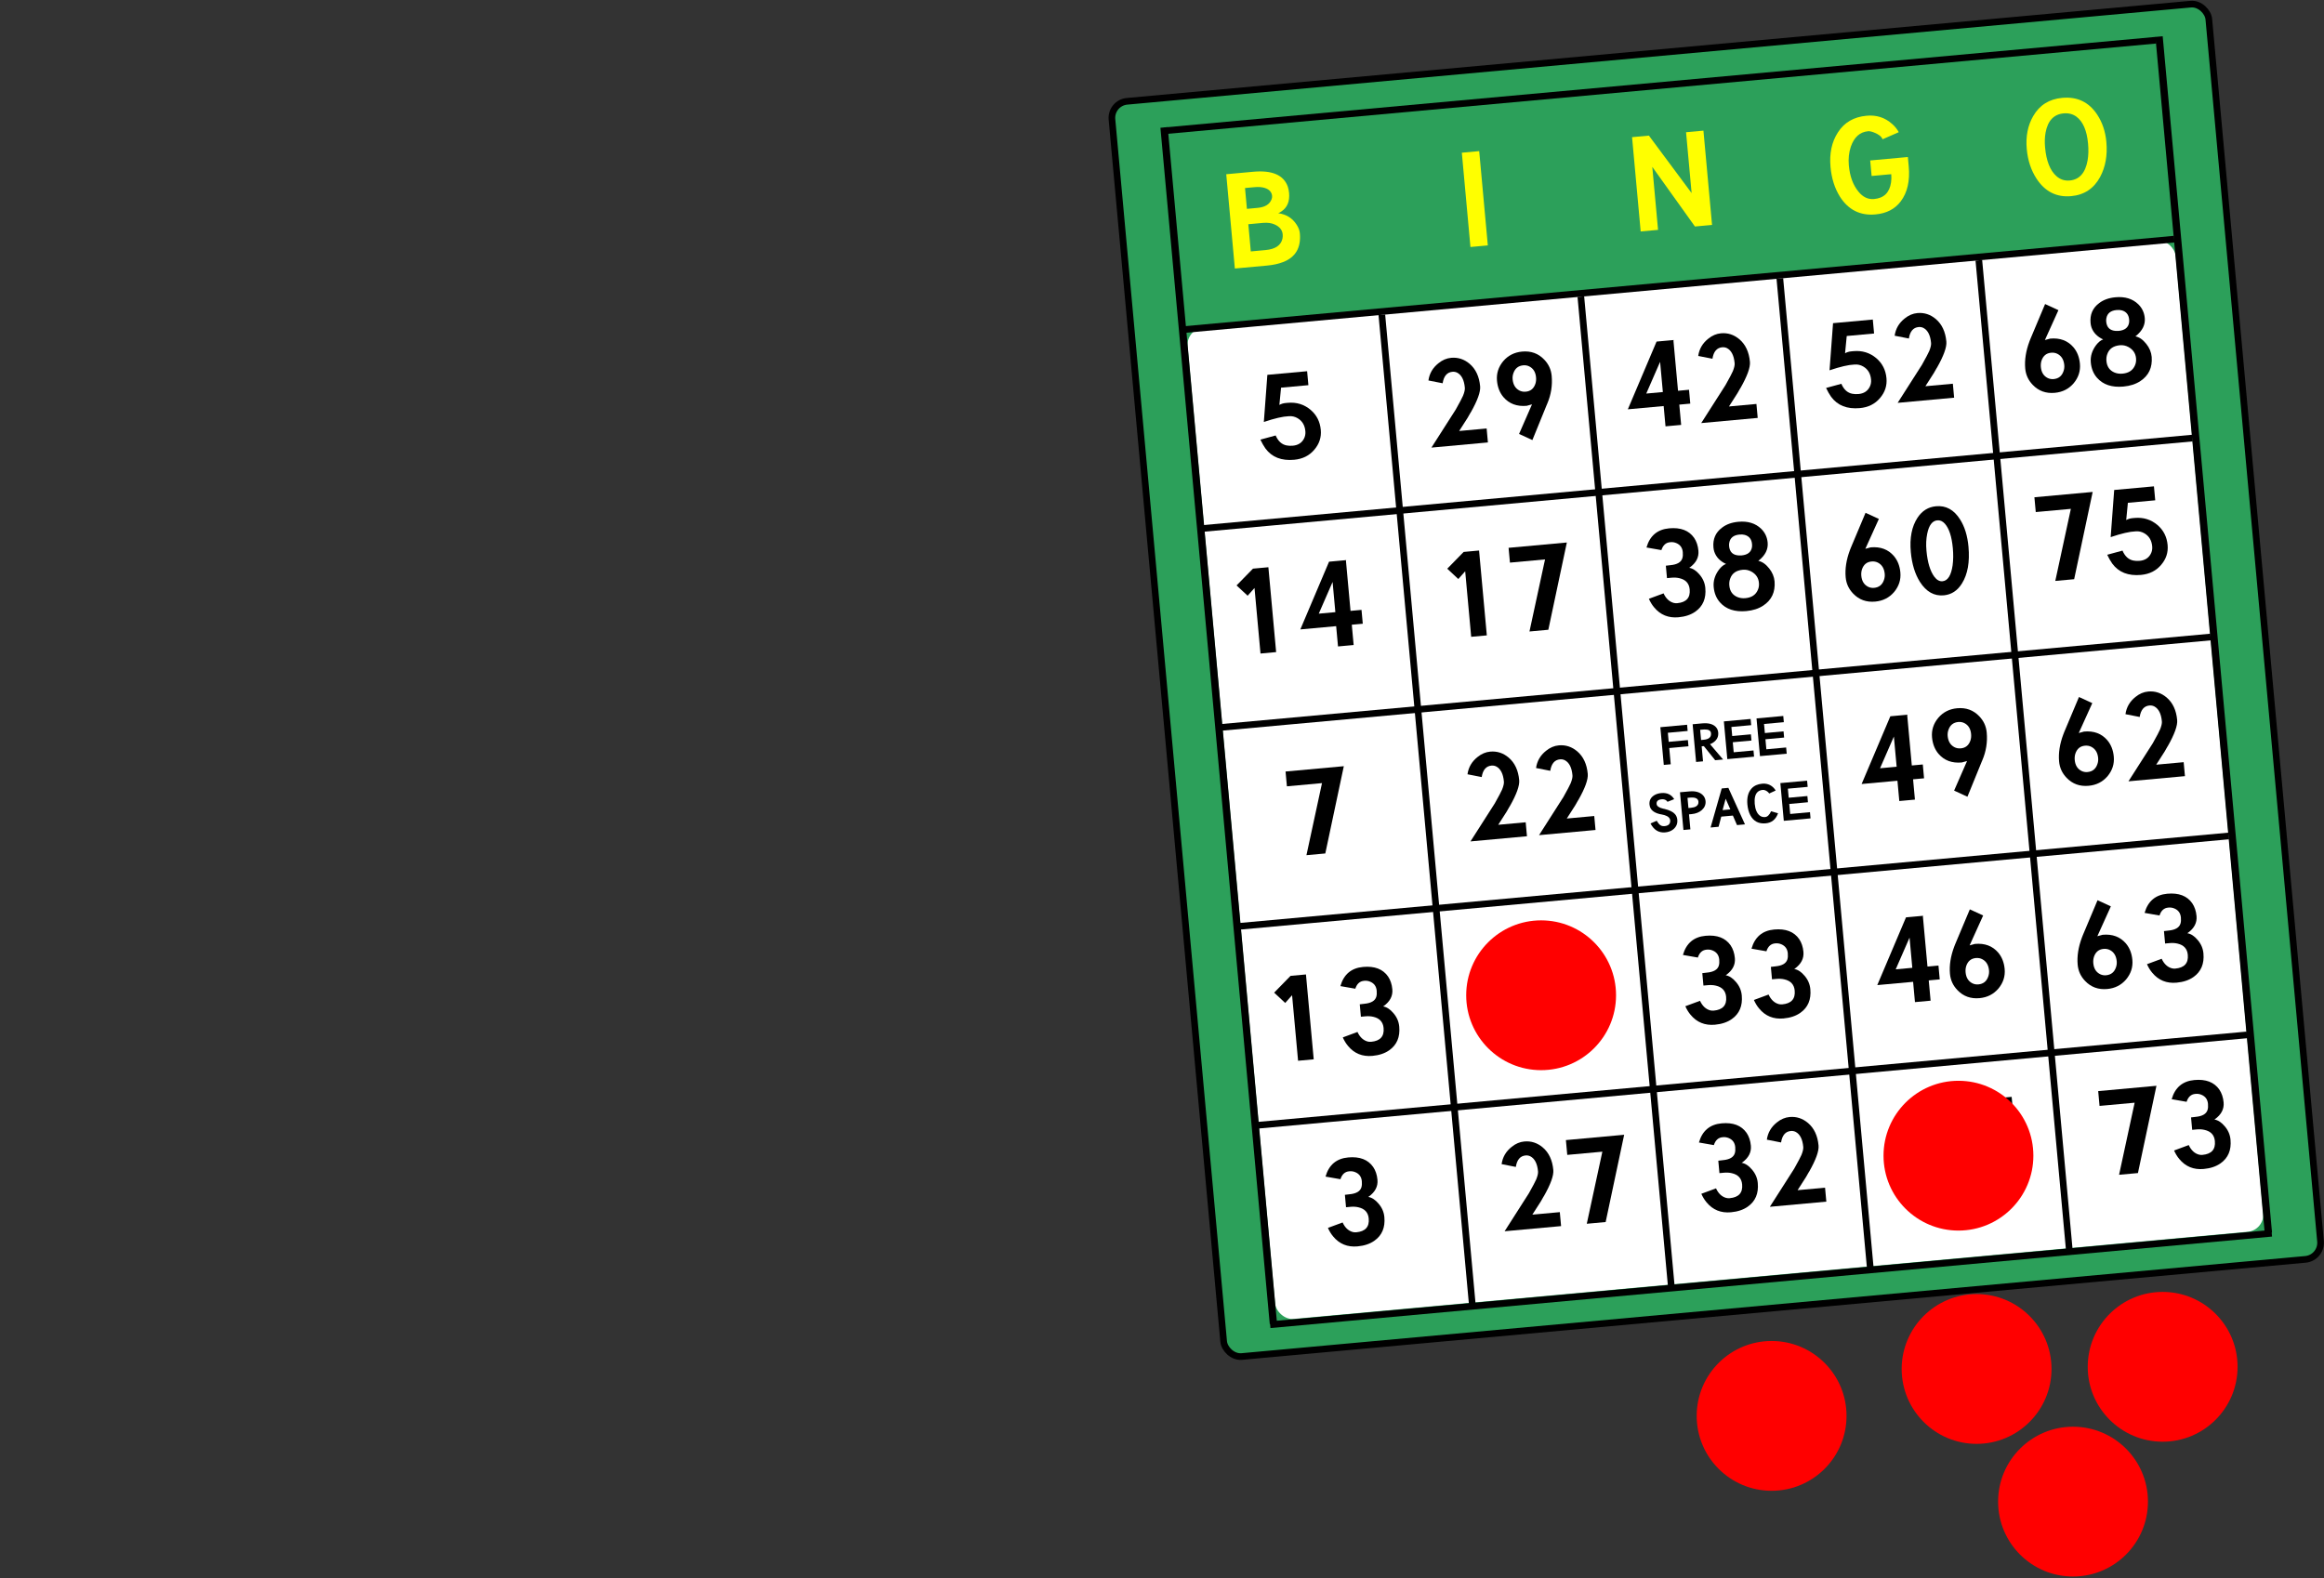 <?xml version="1.0"?><svg width="697.907" height="474.077" xmlns="http://www.w3.org/2000/svg">
 <rect width="100%" height="100%" fill="#333333" stroke="none"/>
 <title>Bingo Cards</title>

 <g>
  <title>Layer 1</title>
  <g id="g3846" transform="matrix(0.996 -0.091 0.091 0.996 15.729 9.223)">
   <g id="g3031-1">
    <rect fill="#2ca05a" fill-rule="nonzero" stroke="#000000" stroke-width="2" stroke-linecap="round" stroke-linejoin="round" stroke-miterlimit="4" stroke-dashoffset="0" id="rect2858-7" width="330.714" height="378.571" x="314.409" y="50.476" rx="5" ry="5"/>
    <g id="g3014-4">
     <rect fill="#ffffff" fill-rule="nonzero" stroke-width="2.059" ry="5.156" rx="5.138" y="120.275" x="330.821" height="298.946" width="297.936" id="rect3012-0"/>
     <g id="g2839-9">
      <path fill="none" stroke="#000000" stroke-width="2.01" stroke-miterlimit="4" d="m328.772,420.312l301.987,0l0,0" id="path2818-48"/>
      <path fill="none" stroke="#000000" stroke-width="2" stroke-miterlimit="4" d="m329.766,60.312l299.003,0l0,0" id="path2818-1-8"/>
      <path fill="none" stroke="#000000" stroke-width="2" stroke-miterlimit="4" d="m329.766,360.312l299.003,0l0,0" id="path2818-4-2"/>
      <path fill="none" stroke="#000000" stroke-width="2" stroke-miterlimit="4" d="m329.766,300.312l299.003,0l0,0" id="path2818-9-4"/>
      <path fill="none" stroke="#000000" stroke-width="2" stroke-miterlimit="4" d="m329.766,240.312l299.003,0l0,0" id="path2818-8-5"/>
      <path fill="none" stroke="#000000" stroke-width="2" stroke-miterlimit="4" d="m329.766,180.312l299.003,0l0,0" id="path2818-2-5"/>
      <path fill="none" stroke="#000000" stroke-width="2" stroke-miterlimit="4" d="m329.766,120.312l299.003,0l0,0" id="path2818-5-1"/>
      <path fill="none" stroke="#000000" stroke-width="2.197" stroke-miterlimit="4" d="m329.766,420.106l0,-360.802l0,0" id="path2818-7-71"/>
      <path fill="none" stroke="#000000" stroke-width="2" stroke-miterlimit="4" d="m389.766,420.295l0,-298.997l0,0" id="path2818-7-1-1"/>
      <path fill="none" stroke="#000000" stroke-width="2" stroke-miterlimit="4" d="m449.766,420.295l0,-298.997l0,0" id="path2818-7-5-5"/>
      <path fill="none" stroke="#000000" stroke-width="2" stroke-miterlimit="4" d="m509.766,420.295l0,-298.997l0,0" id="path2818-7-7-2"/>
      <path fill="none" stroke="#000000" stroke-width="2" stroke-miterlimit="4" d="m569.766,420.295l0,-298.997l0,0" id="path2818-7-14-7"/>
      <path fill="none" stroke="#000000" stroke-width="2.197" stroke-miterlimit="4" d="m629.766,420.106l0,-360.793l0,0" id="path2818-7-2-6"/>
     </g>
    </g>
   </g>
   <path fill="#ffff00" d="m352.316,90.556l0,8.199l4.44,0c2.934,0 4.72,-0.973 5.36,-2.92c0.133,-0.426 0.2,-0.866 0.2,-1.32c-0,-1.28 -0.68,-2.32 -2.04,-3.12c-0.96,-0.56 -2.134,-0.84 -3.521,-0.84l-4.44,0zm0,-10.92l0,6.281l3.201,0c2.213,0 3.679,-0.707 4.399,-2.12c0.186,-0.347 0.28,-0.693 0.28,-1.04c-0,-1.173 -0.653,-2.04 -1.959,-2.6c-0.8,-0.347 -1.814,-0.52 -3.041,-0.52l-2.839,0l-0.04,0zm-5.239,-4.64l8.119,0c5.734,0 9.054,1.813 9.961,5.439c0.133,0.614 0.2,1.24 0.2,1.88c-0,2.533 -0.933,4.307 -2.8,5.321c-0.32,0.186 -0.653,0.333 -1,0.439c2.4,0.56 4.133,1.88 5.199,3.96c0.48,0.907 0.72,1.787 0.72,2.64c-0,4.347 -1.947,7.066 -5.84,8.159c-1.387,0.4 -3.014,0.601 -4.88,0.601l-9.679,0l0,-28.44z" id="path2890-1"/>
   <path fill="#ffff00" d="m418.112,103.435l0,-28.44l5.239,0l0,28.44l-5.239,0z" id="path2887-4"/>
   <path fill="#ffff00" d="m469.439,103.435l0,-28.44l5.079,0l11.2,18.359l0,-18.359l5.24,0l0,28.44l-5.16,0l-11.121,-19l0,19l-5.239,0z" id="path2884-2"/>
   <path fill="#ffff00" d="m540.126,104.755c-4.613,0 -8,-2.093 -10.16,-6.281c-1.333,-2.64 -2,-5.68 -2,-9.12c0,-4.106 1.053,-7.493 3.159,-10.16c2.161,-2.799 5.174,-4.199 9.041,-4.199c2.987,0 5.453,1.053 7.4,3.159c0.747,0.774 1.334,1.654 1.76,2.64l-5.04,1.68c-0.24,-0.853 -1.04,-1.613 -2.4,-2.28c-0.693,-0.347 -1.267,-0.52 -1.72,-0.52c-2.454,0 -4.307,1.374 -5.56,4.121c-0.746,1.68 -1.119,3.533 -1.119,5.559c0,3.307 0.72,6.014 2.159,8.12c1.173,1.76 2.667,2.64 4.48,2.64c2.961,0 4.801,-1.507 5.52,-4.52c0.187,-0.773 0.281,-1.586 0.281,-2.44l-5.92,0l0,-4.68l11.36,0l0,2.841c0,4.347 -1.107,7.747 -3.32,10.2c-1.947,2.16 -4.587,3.24 -7.92,3.24z" id="path2881-3"/>
   <path fill="#ffff00" d="m605.613,89.354c0,-3.92 -0.92,-6.707 -2.76,-8.359c-1.013,-0.88 -2.253,-1.32 -3.719,-1.32c-2.96,0 -4.933,1.746 -5.92,5.239c-0.373,1.334 -0.559,2.814 -0.559,4.44c0,4.08 0.867,7.041 2.6,8.881c1.039,1.12 2.332,1.68 3.879,1.68c2.907,0 4.867,-1.84 5.88,-5.52c0.399,-1.493 0.599,-3.173 0.599,-5.04zm-18.479,0c0,-3.813 0.946,-7.052 2.839,-9.719c2.187,-3.093 5.24,-4.64 9.16,-4.64c4.534,0 7.867,1.987 10,5.959c1.333,2.48 1.999,5.28 1.999,8.4c0,4.054 -0.946,7.507 -2.839,10.36c-2.187,3.28 -5.24,4.921 -9.16,4.921c-4.4,0 -7.694,-2.054 -9.88,-6.161c-1.413,-2.666 -2.119,-5.706 -2.119,-9.12z" id="path2893-2"/>
   <path fill="#000000" d="m359.149,149.084c-1.752,-0.096 -4.284,0.252 -7.596,1.045l2.34,-14.004l11.988,0l0,4.212l-8.244,0l-0.972,5.112c0.576,-0.264 1.212,-0.397 1.908,-0.397c-0.216,0 -0,0 0.647,0c2.64,0 4.861,0.912 6.661,2.737c1.656,1.704 2.484,3.791 2.484,6.263c0,2.232 -0.828,4.152 -2.484,5.76c-1.656,1.633 -3.756,2.449 -6.301,2.449c-3.84,0 -6.6,-1.392 -8.279,-4.177c-0.456,-0.792 -0.876,-1.716 -1.26,-2.772l4.679,-0.827c0.576,1.775 1.573,2.867 2.988,3.276c0.552,0.168 1.176,0.252 1.872,0.252c1.56,0 2.724,-0.588 3.493,-1.764c0.431,-0.647 0.647,-1.391 0.647,-2.231c-0,-1.8 -0.66,-3.168 -1.98,-4.104c-0.768,-0.552 -1.631,-0.828 -2.592,-0.828z" id="path3593"/>
   <path fill="#000000" d="m344.223,199.528l-2.268,2.125l-3.025,-3.385l5.365,-4.571l4.644,0l0,25.596l-4.716,0l0,-19.764z" id="path3568"/>
   <path fill="#000000" d="m372.31,193.877l0,15.119l3.312,0l0,4.176l-3.312,0l0,6.12l-4.715,0l0,-6.12l-10.801,0l10.44,-19.475l0.36,0l4.715,0l0.109,0l-0.109,0.18zm-4.571,5.975l-5.004,9.109l5.004,0l0,-9.109z" id="path3570"/>
   <path fill="#000000" d="m366.06,255.268l-7.92,25.596l-5.688,0l6.624,-21.132l-10.583,0l0,-4.464l17.567,0z" id="path3545"/>
   <path fill="#000000" d="m344.331,322.355l-2.268,2.125l-3.025,-3.385l5.365,-4.571l4.644,0l0,25.596l-4.716,0l0,-19.764z" id="path3520"/>
   <path fill="#000000" d="m358.343,336.359l4.536,-1.224c0.576,1.608 1.5,2.652 2.772,3.132c0.336,0.12 0.684,0.18 1.044,0.18c2.736,0 4.104,-1.26 4.104,-3.78c-0,-1.824 -0.924,-3.036 -2.772,-3.636c-0.697,-0.24 -1.477,-0.359 -2.34,-0.359l-1.368,0l0,-3.744l1.368,-0.036c2.04,0 3.3,-0.588 3.779,-1.763c0.193,-0.48 0.289,-1.081 0.289,-1.801c0,-1.32 -0.564,-2.28 -1.693,-2.88c-0.527,-0.289 -1.103,-0.433 -1.727,-0.433l-0.109,0c-1.271,0 -2.208,0.708 -2.808,2.125l-4.391,-1.189c1.32,-3.408 3.756,-5.112 7.308,-5.112c3.456,0 5.855,1.176 7.199,3.529c0.624,1.128 0.936,2.448 0.936,3.959c-0,1.992 -1.02,3.588 -3.06,4.788c-0.048,0 -0.108,0.024 -0.18,0.073c1.08,0.288 2.052,1.056 2.916,2.304c0.912,1.272 1.368,2.664 1.368,4.176c-0,3.144 -1.212,5.412 -3.635,6.804c-1.416,0.816 -3.144,1.224 -5.184,1.224c-3.024,0 -5.364,-1.212 -7.02,-3.635c-0.552,-0.792 -0.995,-1.693 -1.332,-2.7l0,0z" id="path3522"/>
   <path fill="#000000" d="m348.691,392.931l4.536,-1.224c0.576,1.608 1.5,2.652 2.772,3.132c0.336,0.12 0.684,0.18 1.044,0.18c2.736,0 4.104,-1.26 4.104,-3.78c-0,-1.824 -0.924,-3.036 -2.772,-3.636c-0.697,-0.239 -1.477,-0.359 -2.34,-0.359l-1.368,0l0,-3.744l1.368,-0.036c2.04,0 3.3,-0.588 3.779,-1.763c0.193,-0.48 0.289,-1.081 0.289,-1.801c-0,-1.32 -0.564,-2.28 -1.693,-2.88c-0.527,-0.289 -1.103,-0.433 -1.727,-0.433l-0.109,0c-1.271,0 -2.208,0.708 -2.808,2.125l-4.391,-1.189c1.32,-3.408 3.756,-5.112 7.308,-5.112c3.456,0 5.855,1.176 7.199,3.529c0.624,1.128 0.936,2.448 0.936,3.959c-0,1.992 -1.02,3.588 -3.06,4.788c-0.048,0 -0.108,0.024 -0.18,0.073c1.08,0.288 2.052,1.056 2.916,2.304c0.912,1.272 1.368,2.664 1.368,4.176c-0,3.144 -1.212,5.412 -3.635,6.804c-1.416,0.816 -3.144,1.224 -5.184,1.224c-3.024,0 -5.364,-1.212 -7.02,-3.635c-0.552,-0.792 -0.995,-1.693 -1.332,-2.7l0,0z" id="path3497"/>
   <path fill="#000000" d="m406.077,143.433l-4.176,-1.224c0.48,-2.064 1.644,-3.696 3.491,-4.897c1.248,-0.839 2.556,-1.259 3.924,-1.259c2.064,0 3.852,0.768 5.364,2.304c1.68,1.728 2.52,4.068 2.52,7.02c0,1.655 -1.176,4.175 -3.528,7.56c0.096,-0.168 -0.264,0.335 -1.08,1.512l-2.881,3.708l8.28,0l0,4.212l-17.028,0l8.316,-10.728c1.368,-1.992 2.22,-3.3 2.555,-3.924c0.505,-0.984 0.757,-1.763 0.757,-2.339c0,-2.328 -0.624,-3.9 -1.872,-4.716c-0.432,-0.264 -0.9,-0.397 -1.404,-0.397c-1.632,0 -2.712,1.056 -3.24,3.168z" id="path3588"/>
   <path fill="#000000" d="m427.108,144.153c0,1.608 0.564,2.785 1.692,3.529c0.552,0.36 1.188,0.539 1.908,0.539c1.44,0 2.472,-0.708 3.096,-2.124c0.24,-0.576 0.36,-1.2 0.36,-1.872c0,-1.608 -0.588,-2.773 -1.764,-3.493c-0.528,-0.312 -1.104,-0.468 -1.728,-0.468c-1.488,0 -2.543,0.696 -3.167,2.089c-0.264,0.576 -0.397,1.176 -0.397,1.8zm5.112,8.029l-1.619,0.288c-2.952,0 -5.197,-1.08 -6.732,-3.24c-0.984,-1.416 -1.475,-3.109 -1.475,-5.077c0,-2.183 0.804,-4.079 2.411,-5.688c1.608,-1.56 3.576,-2.34 5.904,-2.34c2.664,0 4.788,0.996 6.372,2.988c1.2,1.488 1.8,3.179 1.8,5.076c0,2.904 -0.696,5.64 -2.087,8.208c-0.12,0.216 -0.204,0.372 -0.252,0.468l-5.184,10.009l-3.816,-2.196l4.679,-8.496z" id="path3590"/>
   <path fill="#000000" d="m407.678,200.284l-2.268,2.125l-3.025,-3.385l5.365,-4.571l4.644,0l0,25.596l-4.716,0l0,-19.764z" id="path3563"/>
   <path fill="#000000" d="m438.862,194.452l-7.92,25.596l-5.688,0l6.624,-21.132l-10.583,0l0,-4.464l17.567,0z" id="path3565"/>
   <path fill="#000000" d="m406.994,262.288l-4.176,-1.224c0.48,-2.064 1.644,-3.696 3.491,-4.897c1.248,-0.839 2.556,-1.259 3.924,-1.259c2.064,0 3.852,0.768 5.364,2.304c1.68,1.728 2.52,4.068 2.52,7.02c0,1.655 -1.176,4.175 -3.528,7.56c0.096,-0.168 -0.264,0.335 -1.08,1.512l-2.881,3.708l8.28,0l0,4.212l-17.028,0l8.316,-10.728c1.368,-1.992 2.22,-3.3 2.555,-3.924c0.505,-0.984 0.757,-1.763 0.757,-2.339c0,-2.328 -0.624,-3.901 -1.872,-4.716c-0.432,-0.264 -0.9,-0.397 -1.404,-0.397c-1.632,0 -2.712,1.056 -3.24,3.168z" id="path3540"/>
   <path fill="#000000" d="m427.666,262.288l-4.176,-1.224c0.48,-2.064 1.644,-3.696 3.491,-4.897c1.248,-0.839 2.556,-1.259 3.924,-1.259c2.064,0 3.852,0.768 5.364,2.304c1.68,1.728 2.52,4.068 2.52,7.02c0,1.655 -1.176,4.175 -3.528,7.56c0.096,-0.168 -0.264,0.335 -1.08,1.512l-2.881,3.708l8.28,0l0,4.212l-17.028,0l8.316,-10.728c1.368,-1.992 2.22,-3.3 2.555,-3.924c0.505,-0.984 0.757,-1.763 0.757,-2.339c0,-2.328 -0.624,-3.901 -1.872,-4.716c-0.432,-0.264 -0.9,-0.397 -1.404,-0.397c-1.632,0 -2.712,1.056 -3.24,3.168z" id="path3542"/>
   <path fill="#000000" d="m405.699,322.499l-4.176,-1.224c0.48,-2.064 1.644,-3.696 3.491,-4.897c1.248,-0.839 2.556,-1.259 3.924,-1.259c2.064,0 3.852,0.768 5.364,2.304c1.68,1.728 2.52,4.068 2.52,7.02c0,1.655 -1.176,4.175 -3.528,7.56c0.096,-0.168 -0.264,0.335 -1.08,1.512l-2.881,3.708l8.28,0l0,4.212l-17.028,0l8.316,-10.728c1.368,-1.992 2.22,-3.3 2.555,-3.924c0.505,-0.984 0.757,-1.763 0.757,-2.339c0,-2.328 -0.624,-3.9 -1.872,-4.716c-0.432,-0.264 -0.9,-0.397 -1.404,-0.397c-1.632,0 -2.712,1.056 -3.24,3.168z" id="path3515"/>
   <path fill="#000000" d="m430.006,338.123c1.848,0 3.156,-0.696 3.924,-2.087c0.36,-0.624 0.539,-1.332 0.539,-2.125c0,-1.512 -0.66,-2.711 -1.98,-3.599c-0.768,-0.504 -1.596,-0.756 -2.484,-0.756c-1.992,0 -3.336,0.78 -4.032,2.339c-0.288,0.601 -0.432,1.273 -0.432,2.016c0,1.704 0.708,2.929 2.124,3.673c0.697,0.36 1.477,0.539 2.34,0.539zm-3.456,-16.019c0,1.775 0.876,2.795 2.629,3.06c0.264,0.048 0.539,0.071 0.827,0.071c1.848,0 2.964,-0.72 3.349,-2.16c0.072,-0.288 0.108,-0.612 0.108,-0.971c0,-1.44 -0.636,-2.412 -1.908,-2.917c-0.456,-0.168 -0.984,-0.252 -1.584,-0.252c-1.775,0 -2.867,0.72 -3.275,2.16c-0.097,0.312 -0.145,0.648 -0.145,1.009l0,0zm3.42,-7.02c2.881,0 5.101,0.912 6.66,2.736c1.033,1.224 1.549,2.652 1.549,4.285c0,2.016 -1.044,3.72 -3.132,5.112c0,0 -0.06,0.036 -0.18,0.108c1.128,0.312 2.148,1.164 3.06,2.555c0.84,1.272 1.26,2.616 1.26,4.032c-0.048,3.193 -1.392,5.497 -4.032,6.913c-1.464,0.792 -3.204,1.188 -5.22,1.188c-3.48,0 -6.037,-1.116 -7.668,-3.348c-0.96,-1.32 -1.44,-2.904 -1.44,-4.753c0,-1.848 0.696,-3.54 2.089,-5.076c0.768,-0.816 1.512,-1.308 2.232,-1.475c-1.704,-0.984 -2.76,-2.305 -3.168,-3.961c-0.096,-0.408 -0.144,-0.84 -0.144,-1.295c0,-2.544 1.044,-4.453 3.132,-5.725c1.367,-0.864 3.035,-1.295 5.003,-1.295z" id="path3517"/>
   <path fill="#000000" d="m406.544,379.826l-4.176,-1.224c0.48,-2.064 1.644,-3.696 3.491,-4.897c1.248,-0.839 2.556,-1.259 3.924,-1.259c2.064,0 3.852,0.768 5.364,2.304c1.68,1.728 2.52,4.068 2.52,7.02c0,1.655 -1.176,4.175 -3.528,7.56c0.096,-0.168 -0.264,0.335 -1.08,1.512l-2.881,3.708l8.28,0l0,4.212l-17.028,0l8.316,-10.728c1.368,-1.992 2.22,-3.3 2.555,-3.924c0.505,-0.984 0.757,-1.763 0.757,-2.339c0,-2.328 -0.624,-3.9 -1.872,-4.716c-0.432,-0.264 -0.9,-0.397 -1.404,-0.397c-1.632,0 -2.712,1.056 -3.24,3.168z" id="path3492"/>
   <path fill="#000000" d="m439.815,373.167l-7.92,25.596l-5.688,0l6.624,-21.132l-10.583,0l0,-4.464l17.567,0z" id="path3494"/>
   <path fill="#000000" d="m476.253,136.99l0,15.119l3.312,0l0,4.176l-3.312,0l0,6.12l-4.715,0l0,-6.12l-10.801,0l10.44,-19.475l0.36,0l4.715,0l0.109,0l-0.109,0.18zm-4.571,5.975l-5.004,9.109l5.004,0l0,-9.109z" id="path3583"/>
   <path fill="#000000" d="m487.421,143.469l-4.176,-1.224c0.48,-2.064 1.644,-3.696 3.491,-4.897c1.248,-0.839 2.556,-1.259 3.924,-1.259c2.064,0 3.852,0.768 5.364,2.304c1.68,1.728 2.52,4.068 2.52,7.02c0,1.655 -1.176,4.175 -3.528,7.56c0.096,-0.168 -0.264,0.335 -1.08,1.512l-2.881,3.708l8.28,0l0,4.212l-17.028,0l8.316,-10.728c1.368,-1.992 2.22,-3.3 2.555,-3.924c0.505,-0.984 0.757,-1.763 0.757,-2.339c0,-2.328 -0.624,-3.901 -1.872,-4.716c-0.432,-0.264 -0.9,-0.397 -1.404,-0.397c-1.632,0 -2.712,1.056 -3.24,3.168z" id="path3585"/>
   <path fill="#000000" d="m461.853,213.532l4.536,-1.224c0.576,1.608 1.5,2.652 2.772,3.132c0.336,0.12 0.684,0.18 1.044,0.18c2.736,0 4.104,-1.26 4.104,-3.78c0,-1.824 -0.924,-3.036 -2.772,-3.636c-0.697,-0.239 -1.477,-0.359 -2.34,-0.359l-1.368,0l0,-3.744l1.368,-0.036c2.04,0 3.3,-0.588 3.779,-1.763c0.193,-0.48 0.289,-1.081 0.289,-1.801c0,-1.32 -0.564,-2.28 -1.693,-2.88c-0.527,-0.289 -1.103,-0.433 -1.727,-0.433l-0.109,0c-1.271,0 -2.208,0.708 -2.808,2.125l-4.391,-1.189c1.32,-3.408 3.756,-5.112 7.308,-5.112c3.456,0 5.855,1.176 7.199,3.529c0.624,1.128 0.936,2.448 0.936,3.959c0,1.992 -1.02,3.588 -3.06,4.788c-0.048,0 -0.108,0.024 -0.18,0.073c1.08,0.288 2.052,1.056 2.916,2.304c0.912,1.272 1.368,2.664 1.368,4.176c0,3.144 -1.212,5.412 -3.635,6.804c-1.416,0.816 -3.144,1.224 -5.184,1.224c-3.024,0 -5.364,-1.212 -7.02,-3.635c-0.552,-0.792 -0.995,-1.693 -1.332,-2.7l0,0z" id="path3558"/>
   <path fill="#000000" d="m490.733,215.98c1.848,0 3.156,-0.696 3.924,-2.087c0.36,-0.624 0.539,-1.332 0.539,-2.125c0,-1.512 -0.66,-2.711 -1.98,-3.599c-0.768,-0.504 -1.596,-0.756 -2.484,-0.756c-1.992,0 -3.336,0.78 -4.032,2.339c-0.288,0.601 -0.432,1.273 -0.432,2.016c0,1.704 0.708,2.929 2.124,3.673c0.697,0.36 1.477,0.539 2.34,0.539zm-3.456,-16.019c0,1.775 0.876,2.795 2.629,3.06c0.264,0.048 0.539,0.071 0.827,0.071c1.848,0 2.964,-0.72 3.349,-2.16c0.072,-0.288 0.108,-0.612 0.108,-0.971c0,-1.44 -0.636,-2.412 -1.908,-2.917c-0.456,-0.168 -0.984,-0.252 -1.584,-0.252c-1.775,0 -2.867,0.72 -3.275,2.16c-0.097,0.312 -0.145,0.648 -0.145,1.009zm3.42,-7.02c2.881,0 5.101,0.912 6.66,2.736c1.033,1.224 1.549,2.652 1.549,4.285c0,2.016 -1.044,3.72 -3.132,5.112c0,0 -0.06,0.036 -0.18,0.108c1.128,0.312 2.148,1.164 3.06,2.555c0.84,1.272 1.26,2.616 1.26,4.032c-0.048,3.193 -1.392,5.497 -4.032,6.913c-1.464,0.792 -3.204,1.188 -5.22,1.188c-3.48,0 -6.037,-1.116 -7.668,-3.348c-0.96,-1.32 -1.44,-2.904 -1.44,-4.753c0,-1.848 0.696,-3.54 2.089,-5.076c0.768,-0.816 1.512,-1.308 2.232,-1.475c-1.704,-0.984 -2.76,-2.305 -3.168,-3.961c-0.096,-0.408 -0.144,-0.84 -0.144,-1.295c0,-2.544 1.044,-4.453 3.132,-5.725c1.367,-0.864 3.035,-1.295 5.003,-1.295z" id="path3560"/>
   <path fill="#000000" d="m461.619,336.395l4.536,-1.224c0.576,1.608 1.5,2.652 2.772,3.132c0.336,0.12 0.684,0.18 1.044,0.18c2.736,0 4.104,-1.26 4.104,-3.78c0,-1.824 -0.924,-3.036 -2.772,-3.636c-0.697,-0.24 -1.477,-0.359 -2.34,-0.359l-1.368,0l0,-3.744l1.368,-0.036c2.04,0 3.3,-0.588 3.779,-1.763c0.193,-0.48 0.289,-1.081 0.289,-1.801c0,-1.32 -0.564,-2.28 -1.693,-2.88c-0.527,-0.289 -1.103,-0.433 -1.727,-0.433l-0.109,0c-1.271,0 -2.208,0.708 -2.808,2.125l-4.391,-1.189c1.32,-3.408 3.756,-5.112 7.308,-5.112c3.456,0 5.855,1.176 7.199,3.529c0.624,1.128 0.936,2.448 0.936,3.959c0,1.992 -1.02,3.588 -3.06,4.788c-0.048,0 -0.108,0.024 -0.18,0.072c1.08,0.288 2.052,1.056 2.916,2.304c0.912,1.272 1.368,2.664 1.368,4.176c0,3.144 -1.212,5.412 -3.635,6.804c-1.416,0.816 -3.144,1.224 -5.184,1.224c-3.024,0 -5.364,-1.212 -7.02,-3.635c-0.552,-0.792 -0.995,-1.693 -1.332,-2.7l0,-0z" id="path3510"/>
   <path fill="#000000" d="m482.291,336.395l4.536,-1.224c0.576,1.608 1.5,2.652 2.772,3.132c0.336,0.12 0.684,0.18 1.044,0.18c2.736,0 4.104,-1.26 4.104,-3.78c0,-1.824 -0.924,-3.036 -2.772,-3.636c-0.697,-0.24 -1.477,-0.359 -2.34,-0.359l-1.368,0l0,-3.744l1.368,-0.036c2.04,0 3.3,-0.588 3.779,-1.763c0.193,-0.48 0.289,-1.081 0.289,-1.801c0,-1.32 -0.564,-2.28 -1.693,-2.88c-0.527,-0.289 -1.103,-0.433 -1.727,-0.433l-0.109,0c-1.271,0 -2.208,0.708 -2.808,2.125l-4.391,-1.189c1.32,-3.408 3.756,-5.112 7.308,-5.112c3.456,0 5.855,1.176 7.199,3.529c0.624,1.128 0.936,2.448 0.936,3.959c0,1.992 -1.02,3.588 -3.06,4.788c-0.048,0 -0.108,0.024 -0.18,0.072c1.08,0.288 2.052,1.056 2.916,2.304c0.912,1.272 1.368,2.664 1.368,4.176c0,3.144 -1.212,5.412 -3.635,6.804c-1.416,0.816 -3.144,1.224 -5.184,1.224c-3.024,0 -5.364,-1.212 -7.02,-3.635c-0.552,-0.792 -0.995,-1.693 -1.332,-2.7l0,-0z" id="path3512"/>
   <path fill="#000000" d="m461.277,392.931l4.536,-1.224c0.576,1.608 1.5,2.652 2.772,3.132c0.336,0.12 0.684,0.18 1.044,0.18c2.736,0 4.104,-1.26 4.104,-3.78c0,-1.824 -0.924,-3.036 -2.772,-3.636c-0.697,-0.239 -1.477,-0.359 -2.34,-0.359l-1.368,0l0,-3.744l1.368,-0.036c2.04,0 3.3,-0.588 3.779,-1.763c0.193,-0.48 0.289,-1.081 0.289,-1.801c0,-1.32 -0.564,-2.28 -1.693,-2.88c-0.527,-0.289 -1.103,-0.433 -1.727,-0.433l-0.109,0c-1.271,0 -2.208,0.708 -2.808,2.125l-4.391,-1.189c1.32,-3.408 3.756,-5.112 7.308,-5.112c3.456,0 5.855,1.176 7.199,3.529c0.624,1.128 0.936,2.448 0.936,3.959c0,1.992 -1.02,3.588 -3.06,4.788c-0.048,0 -0.108,0.024 -0.18,0.073c1.08,0.288 2.052,1.056 2.916,2.304c0.912,1.272 1.368,2.664 1.368,4.176c0,3.144 -1.212,5.412 -3.635,6.804c-1.416,0.816 -3.144,1.224 -5.184,1.224c-3.024,0 -5.364,-1.212 -7.02,-3.635c-0.552,-0.792 -0.995,-1.693 -1.332,-2.7l0,0z" id="path3487"/>
   <path fill="#000000" d="m486.522,379.755l-4.176,-1.224c0.48,-2.064 1.644,-3.696 3.491,-4.897c1.248,-0.839 2.556,-1.259 3.924,-1.259c2.064,0 3.852,0.768 5.364,2.304c1.68,1.728 2.52,4.068 2.52,7.02c0,1.655 -1.176,4.175 -3.528,7.56c0.096,-0.168 -0.264,0.335 -1.08,1.512l-2.881,3.708l8.28,0l0,4.212l-17.028,0l8.316,-10.728c1.368,-1.992 2.22,-3.3 2.555,-3.924c0.505,-0.984 0.757,-1.763 0.757,-2.339c0,-2.328 -0.624,-3.9 -1.872,-4.716c-0.432,-0.264 -0.9,-0.397 -1.404,-0.397c-1.632,0 -2.712,1.056 -3.24,3.168z" id="path3489"/>
   <path fill="#000000" d="m529.709,149.084c-1.752,-0.096 -4.284,0.252 -7.596,1.045l2.34,-14.004l11.988,0l0,4.212l-8.244,0l-0.972,5.112c0.576,-0.264 1.212,-0.397 1.908,-0.397c-0.216,0 -0,0 0.647,0c2.64,0 4.861,0.912 6.661,2.737c1.656,1.704 2.484,3.791 2.484,6.263c0,2.232 -0.828,4.152 -2.484,5.76c-1.656,1.633 -3.756,2.449 -6.301,2.449c-3.84,0 -6.6,-1.392 -8.279,-4.177c-0.456,-0.792 -0.876,-1.716 -1.26,-2.772l4.679,-0.827c0.576,1.775 1.573,2.867 2.988,3.276c0.552,0.168 1.176,0.252 1.872,0.252c1.56,0 2.724,-0.588 3.493,-1.764c0.431,-0.647 0.647,-1.391 0.647,-2.231c0,-1.8 -0.66,-3.168 -1.98,-4.104c-0.768,-0.552 -1.631,-0.828 -2.592,-0.828z" id="path3578"/>
   <path fill="#000000" d="m546.709,142.785l-4.176,-1.224c0.48,-2.064 1.644,-3.696 3.491,-4.897c1.248,-0.839 2.556,-1.259 3.924,-1.259c2.064,0 3.852,0.768 5.363,2.304c1.68,1.728 2.52,4.068 2.52,7.02c0,1.655 -1.176,4.175 -3.528,7.56c0.096,-0.168 -0.264,0.335 -1.08,1.512l-2.881,3.708l8.28,0l0,4.212l-17.028,0l8.316,-10.728c1.368,-1.992 2.22,-3.3 2.555,-3.924c0.505,-0.984 0.757,-1.763 0.757,-2.339c0,-2.328 -0.624,-3.9 -1.872,-4.716c-0.432,-0.264 -0.9,-0.397 -1.404,-0.397c-1.632,0 -2.712,1.056 -3.24,3.168z" id="path3580"/>
   <path fill="#000000" d="m533.056,212.525c0,-1.608 -0.564,-2.784 -1.692,-3.528c-0.552,-0.36 -1.188,-0.541 -1.908,-0.541c-1.44,0 -2.472,0.708 -3.096,2.125c-0.24,0.576 -0.36,1.199 -0.36,1.871c0,1.608 0.588,2.773 1.764,3.493c0.528,0.312 1.104,0.468 1.728,0.468c1.488,0 2.543,-0.696 3.167,-2.089c0.264,-0.576 0.397,-1.176 0.397,-1.8zm-5.112,-8.028l1.619,-0.288c2.952,0 5.197,1.08 6.732,3.24c0.984,1.416 1.475,3.108 1.475,5.076c0,2.184 -0.804,4.08 -2.411,5.688c-1.608,1.56 -3.576,2.34 -5.904,2.34c-2.664,0 -4.788,-0.996 -6.372,-2.987c-1.2,-1.488 -1.8,-3.181 -1.8,-5.077c0,-2.568 0.672,-5.244 2.016,-8.028c-0.312,0.624 -0.204,0.408 0.323,-0.648l5.365,-10.08l3.816,2.196l-4.859,8.568z" id="path3553"/>
   <path fill="#000000" d="m541.452,206.693c0,-4.248 0.984,-7.608 2.952,-10.08c1.56,-1.945 3.504,-2.917 5.832,-2.917c3,0 5.28,1.536 6.84,4.609c1.176,2.28 1.764,5.076 1.764,8.388c0,4.608 -0.984,8.208 -2.952,10.8c-1.536,2.04 -3.456,3.06 -5.76,3.06c-2.904,0 -5.16,-1.56 -6.769,-4.68c-1.271,-2.495 -1.907,-5.555 -1.907,-9.179zm4.715,0c0,3.576 0.552,6.264 1.657,8.064c0.647,1.032 1.415,1.548 2.304,1.548c1.584,0 2.736,-1.488 3.456,-4.465c0.36,-1.559 0.539,-3.275 0.539,-5.147c0,-3.48 -0.576,-6.001 -1.728,-7.561c-0.6,-0.792 -1.32,-1.188 -2.16,-1.188c-1.512,0 -2.64,1.248 -3.384,3.744c-0.456,1.512 -0.684,3.18 -0.684,5.004z" id="path3555"/>
   <path fill="#000000" d="m535.918,255.448l0,15.119l3.312,0l0,4.176l-3.312,0l0,6.12l-4.715,0l0,-6.12l-10.801,0l10.44,-19.475l0.36,0l4.715,0l0.109,0l-0.109,0.18zm-4.571,5.975l-5.004,9.109l5.004,0l0,-9.109z" id="path3530"/>
   <path fill="#000000" d="m547.446,262.719c0,1.608 0.564,2.785 1.692,3.529c0.552,0.36 1.188,0.539 1.908,0.539c1.44,0 2.472,-0.708 3.096,-2.124c0.24,-0.576 0.36,-1.2 0.36,-1.872c0,-1.608 -0.588,-2.773 -1.764,-3.493c-0.528,-0.312 -1.104,-0.468 -1.728,-0.468c-1.488,0 -2.543,0.696 -3.167,2.089c-0.264,0.576 -0.397,1.176 -0.397,1.8zm5.112,8.029l-1.619,0.288c-2.952,0 -5.197,-1.08 -6.732,-3.24c-0.984,-1.417 -1.475,-3.109 -1.475,-5.077c0,-2.183 0.804,-4.079 2.411,-5.688c1.608,-1.56 3.576,-2.34 5.904,-2.34c2.664,0 4.788,0.996 6.372,2.988c1.2,1.488 1.8,3.179 1.8,5.076c0,2.904 -0.696,5.64 -2.087,8.208c-0.12,0.216 -0.204,0.372 -0.252,0.468l-5.184,10.009l-3.816,-2.196l4.679,-8.496z" id="path3532"/>
   <path fill="#000000" d="m535.107,316.019l0,15.119l3.312,0l0,4.176l-3.312,0l0,6.12l-4.715,0l0,-6.12l-10.801,0l10.44,-19.475l0.36,0l4.715,0l0.109,0l-0.109,0.18zm-4.571,5.975l-5.004,9.109l5.004,0l0,-9.109z" id="path3505"/>
   <path fill="#000000" d="m553.404,333.983c0,-1.608 -0.564,-2.784 -1.692,-3.528c-0.552,-0.36 -1.188,-0.541 -1.908,-0.541c-1.44,0 -2.472,0.708 -3.096,2.125c-0.24,0.576 -0.36,1.199 -0.36,1.871c0,1.608 0.588,2.773 1.764,3.493c0.528,0.312 1.104,0.468 1.728,0.468c1.487,0 2.543,-0.696 3.167,-2.089c0.264,-0.576 0.397,-1.176 0.397,-1.8zm-5.112,-8.028l1.619,-0.288c2.952,0 5.197,1.08 6.732,3.24c0.984,1.416 1.475,3.108 1.475,5.076c0,2.184 -0.804,4.08 -2.412,5.688c-1.608,1.56 -3.576,2.34 -5.904,2.34c-2.664,0 -4.788,-0.996 -6.372,-2.987c-1.2,-1.488 -1.8,-3.181 -1.8,-5.077c0,-2.568 0.672,-5.244 2.016,-8.028c-0.312,0.624 -0.204,0.408 0.323,-0.648l5.365,-10.08l3.816,2.196l-4.859,8.568z" id="path3507"/>
   <path fill="#000000" d="m529.312,385.37c-1.752,-0.096 -4.284,0.252 -7.596,1.045l2.34,-14.004l11.988,0l0,4.212l-8.244,0l-0.972,5.112c0.576,-0.264 1.212,-0.397 1.908,-0.397c-0.216,0 -0,0 0.647,0c2.64,0 4.861,0.912 6.661,2.737c1.656,1.704 2.484,3.791 2.484,6.263c0,2.232 -0.828,4.152 -2.484,5.76c-1.656,1.633 -3.756,2.449 -6.301,2.449c-3.84,0 -6.6,-1.392 -8.279,-4.177c-0.456,-0.792 -0.876,-1.716 -1.26,-2.772l4.679,-0.827c0.576,1.775 1.573,2.867 2.988,3.276c0.552,0.168 1.176,0.252 1.872,0.252c1.56,0 2.724,-0.588 3.492,-1.764c0.431,-0.647 0.647,-1.391 0.647,-2.231c0,-1.8 -0.66,-3.168 -1.98,-4.104c-0.768,-0.552 -1.632,-0.828 -2.592,-0.828z" id="path3482"/>
   <path fill="#000000" d="m549.984,385.37c-1.752,-0.096 -4.284,0.252 -7.596,1.045l2.34,-14.004l11.988,0l0,4.212l-8.244,0l-0.972,5.112c0.576,-0.264 1.212,-0.397 1.908,-0.397c-0.216,0 -0,0 0.647,0c2.64,0 4.861,0.912 6.661,2.737c1.656,1.704 2.484,3.791 2.484,6.263c0,2.232 -0.828,4.152 -2.484,5.76c-1.656,1.633 -3.756,2.449 -6.301,2.449c-3.84,0 -6.6,-1.392 -8.279,-4.177c-0.456,-0.792 -0.876,-1.716 -1.26,-2.772l4.679,-0.827c0.576,1.775 1.573,2.867 2.988,3.276c0.552,0.168 1.176,0.252 1.872,0.252c1.56,0 2.724,-0.588 3.493,-1.764c0.431,-0.647 0.647,-1.391 0.647,-2.231c0,-1.8 -0.66,-3.168 -1.98,-4.104c-0.768,-0.552 -1.631,-0.828 -2.592,-0.828z" id="path3484"/>
   <path fill="#000000" d="m592.451,154.988c0,-1.608 -0.564,-2.784 -1.692,-3.528c-0.552,-0.36 -1.188,-0.541 -1.908,-0.541c-1.44,0 -2.472,0.708 -3.096,2.125c-0.24,0.576 -0.36,1.199 -0.36,1.871c0,1.608 0.588,2.773 1.764,3.493c0.528,0.312 1.104,0.468 1.728,0.468c1.488,0 2.543,-0.696 3.167,-2.089c0.264,-0.576 0.397,-1.176 0.397,-1.8zm-5.112,-8.028l1.619,-0.288c2.952,0 5.196,1.08 6.732,3.24c0.984,1.416 1.475,3.108 1.475,5.076c0,2.184 -0.804,4.08 -2.411,5.688c-1.608,1.56 -3.576,2.34 -5.904,2.34c-2.664,0 -4.788,-0.996 -6.372,-2.987c-1.2,-1.488 -1.8,-3.181 -1.8,-5.077c0,-2.568 0.672,-5.244 2.016,-8.028c-0.312,0.624 -0.204,0.408 0.323,-0.648l5.365,-10.08l3.816,2.196l-4.859,8.568z" id="path3573"/>
   <path fill="#000000" d="m609.631,159.128c1.848,0 3.156,-0.696 3.924,-2.087c0.36,-0.624 0.539,-1.332 0.539,-2.125c0,-1.512 -0.66,-2.711 -1.98,-3.599c-0.768,-0.504 -1.596,-0.756 -2.484,-0.756c-1.992,0 -3.336,0.78 -4.032,2.339c-0.288,0.601 -0.432,1.273 -0.432,2.016c0,1.704 0.708,2.929 2.124,3.673c0.697,0.36 1.477,0.539 2.34,0.539zm-3.456,-16.019c0,1.775 0.876,2.795 2.629,3.06c0.264,0.048 0.539,0.071 0.827,0.071c1.848,0 2.964,-0.72 3.349,-2.16c0.072,-0.288 0.108,-0.612 0.108,-0.971c0,-1.44 -0.636,-2.412 -1.908,-2.917c-0.456,-0.168 -0.984,-0.252 -1.584,-0.252c-1.775,0 -2.867,0.72 -3.275,2.16c-0.097,0.312 -0.145,0.648 -0.145,1.009zm3.42,-7.02c2.881,0 5.101,0.912 6.66,2.736c1.033,1.224 1.549,2.652 1.549,4.285c0,2.016 -1.044,3.72 -3.132,5.112c0,0 -0.06,0.036 -0.18,0.108c1.128,0.312 2.148,1.164 3.06,2.555c0.84,1.272 1.26,2.616 1.26,4.032c-0.048,3.193 -1.392,5.497 -4.032,6.913c-1.464,0.792 -3.204,1.188 -5.22,1.188c-3.48,0 -6.037,-1.116 -7.668,-3.348c-0.96,-1.32 -1.44,-2.904 -1.44,-4.753c0,-1.848 0.696,-3.54 2.089,-5.076c0.768,-0.816 1.512,-1.308 2.232,-1.475c-1.704,-0.984 -2.76,-2.305 -3.168,-3.961c-0.096,-0.408 -0.144,-0.84 -0.144,-1.295c0,-2.544 1.044,-4.453 3.132,-5.725c1.367,-0.863 3.035,-1.295 5.003,-1.295z" id="path3575"/>
   <path fill="#000000" d="m597.473,193.696l-7.92,25.596l-5.688,0l6.624,-21.132l-10.583,0l0,-4.464l17.567,0z" id="path3548"/>
   <path fill="#000000" d="m609.217,206.656c-1.752,-0.096 -4.284,0.252 -7.596,1.045l2.34,-14.004l11.988,0l0,4.212l-8.244,0l-0.972,5.112c0.576,-0.264 1.212,-0.397 1.908,-0.397c-0.216,0 -0,0 0.647,0c2.64,0 4.861,0.912 6.661,2.737c1.656,1.704 2.484,3.791 2.484,6.263c0,2.232 -0.828,4.152 -2.484,5.76c-1.656,1.633 -3.756,2.449 -6.301,2.449c-3.84,0 -6.6,-1.392 -8.279,-4.177c-0.456,-0.792 -0.876,-1.716 -1.26,-2.772l4.679,-0.827c0.576,1.775 1.573,2.867 2.988,3.276c0.552,0.168 1.176,0.252 1.872,0.252c1.56,0 2.724,-0.588 3.493,-1.764c0.431,-0.647 0.647,-1.391 0.647,-2.231c0,-1.8 -0.66,-3.168 -1.98,-4.104c-0.768,-0.552 -1.631,-0.828 -2.592,-0.828z" id="path3550"/>
   <path fill="#000000" d="m591.839,273.448c0,-1.608 -0.564,-2.784 -1.692,-3.528c-0.552,-0.36 -1.188,-0.541 -1.908,-0.541c-1.44,0 -2.472,0.708 -3.096,2.125c-0.24,0.576 -0.36,1.199 -0.36,1.871c0,1.608 0.588,2.773 1.764,3.493c0.528,0.312 1.104,0.468 1.728,0.468c1.488,0 2.543,-0.696 3.167,-2.089c0.264,-0.576 0.397,-1.176 0.397,-1.8zm-5.112,-8.028l1.619,-0.288c2.952,0 5.197,1.08 6.732,3.24c0.984,1.416 1.475,3.108 1.475,5.076c0,2.184 -0.804,4.08 -2.411,5.688c-1.608,1.56 -3.576,2.34 -5.904,2.34c-2.664,0 -4.788,-0.996 -6.372,-2.987c-1.2,-1.488 -1.8,-3.181 -1.8,-5.077c0,-2.568 0.672,-5.244 2.016,-8.028c-0.312,0.624 -0.204,0.408 0.323,-0.648l5.365,-10.08l3.816,2.196l-4.859,8.568z" id="path3525"/>
   <path fill="#000000" d="m605.383,262.288l-4.176,-1.224c0.48,-2.064 1.643,-3.696 3.491,-4.897c1.248,-0.839 2.556,-1.259 3.924,-1.259c2.064,0 3.852,0.768 5.363,2.304c1.68,1.728 2.52,4.068 2.52,7.02c0,1.655 -1.176,4.175 -3.528,7.56c0.096,-0.168 -0.264,0.335 -1.08,1.512l-2.881,3.708l8.28,0l0,4.212l-17.028,0l8.316,-10.728c1.368,-1.992 2.22,-3.3 2.555,-3.924c0.505,-0.984 0.757,-1.763 0.757,-2.339c0,-2.328 -0.624,-3.901 -1.872,-4.716c-0.432,-0.264 -0.9,-0.397 -1.404,-0.397c-1.632,0 -2.712,1.056 -3.24,3.168z" id="path3527"/>
   <path fill="#000000" d="m591.839,334.739c0,-1.608 -0.564,-2.784 -1.692,-3.528c-0.552,-0.36 -1.188,-0.541 -1.908,-0.541c-1.44,0 -2.472,0.708 -3.096,2.125c-0.24,0.576 -0.36,1.199 -0.36,1.871c0,1.608 0.588,2.773 1.764,3.493c0.528,0.312 1.104,0.468 1.728,0.468c1.488,0 2.543,-0.696 3.167,-2.089c0.264,-0.576 0.397,-1.176 0.397,-1.8zm-5.112,-8.028l1.619,-0.288c2.952,0 5.197,1.08 6.732,3.24c0.984,1.416 1.475,3.108 1.475,5.076c0,2.184 -0.804,4.08 -2.411,5.688c-1.608,1.56 -3.576,2.34 -5.904,2.34c-2.664,0 -4.788,-0.996 -6.372,-2.987c-1.2,-1.488 -1.8,-3.181 -1.8,-5.077c0,-2.568 0.672,-5.244 2.016,-8.028c-0.312,0.624 -0.204,0.408 0.323,-0.648l5.365,-10.08l3.816,2.196l-4.859,8.568z" id="path3500"/>
   <path fill="#000000" d="m600.811,336.431l4.536,-1.224c0.576,1.608 1.5,2.652 2.772,3.132c0.336,0.12 0.684,0.18 1.044,0.18c2.736,0 4.104,-1.26 4.104,-3.78c0,-1.824 -0.924,-3.036 -2.772,-3.637c-0.697,-0.239 -1.477,-0.359 -2.34,-0.359l-1.368,0l0,-3.744l1.368,-0.036c2.04,0 3.3,-0.588 3.779,-1.763c0.193,-0.48 0.289,-1.081 0.289,-1.801c0,-1.32 -0.564,-2.28 -1.693,-2.88c-0.527,-0.289 -1.103,-0.433 -1.727,-0.433l-0.109,0c-1.272,0 -2.208,0.708 -2.808,2.125l-4.391,-1.189c1.32,-3.408 3.756,-5.112 7.308,-5.112c3.456,0 5.855,1.176 7.199,3.529c0.624,1.128 0.936,2.448 0.936,3.959c0,1.992 -1.02,3.588 -3.06,4.788c-0.048,0 -0.108,0.024 -0.18,0.073c1.08,0.288 2.052,1.056 2.916,2.304c0.912,1.272 1.368,2.664 1.368,4.176c0,3.144 -1.212,5.412 -3.635,6.804c-1.416,0.816 -3.144,1.224 -5.184,1.224c-3.024,0 -5.364,-1.212 -7.02,-3.635c-0.552,-0.792 -0.995,-1.693 -1.332,-2.7l0,0z" id="path3502"/>
   <path fill="#000000" d="m600.316,373.059l-7.92,25.596l-5.688,0l6.624,-21.132l-10.583,0l0,-4.464l17.567,0z" id="path3477"/>
   <path fill="#000000" d="m603.817,392.895l4.536,-1.224c0.576,1.608 1.5,2.652 2.772,3.132c0.336,0.12 0.684,0.18 1.044,0.18c2.736,0 4.104,-1.26 4.104,-3.78c0,-1.824 -0.924,-3.036 -2.772,-3.636c-0.697,-0.239 -1.477,-0.359 -2.34,-0.359l-1.368,0l0,-3.744l1.368,-0.036c2.04,0 3.3,-0.588 3.779,-1.763c0.193,-0.48 0.289,-1.081 0.289,-1.801c0,-1.32 -0.564,-2.28 -1.693,-2.88c-0.527,-0.289 -1.103,-0.433 -1.727,-0.433l-0.109,0c-1.271,0 -2.208,0.708 -2.808,2.125l-4.391,-1.189c1.32,-3.408 3.756,-5.112 7.308,-5.112c3.456,0 5.855,1.176 7.199,3.529c0.624,1.128 0.936,2.448 0.936,3.959c0,1.992 -1.02,3.588 -3.06,4.788c-0.048,0 -0.108,0.024 -0.18,0.073c1.08,0.288 2.052,1.056 2.916,2.304c0.912,1.272 1.368,2.664 1.368,4.176c0,3.144 -1.212,5.412 -3.635,6.804c-1.416,0.816 -3.144,1.224 -5.184,1.224c-3.024,0 -5.364,-1.212 -7.02,-3.635c-0.552,-0.792 -0.995,-1.693 -1.332,-2.7l0,-0z" id="path3479"/>
   <path fill="#000000" d="m461.771,252.25l8.064,0l0,1.872l-5.968,0l0,2.736l5.792,0l0,1.872l-5.792,0l0,4.896l-2.096,0l0,-11.376z" id="path3819"/>
   <path fill="#000000" d="m473.603,257.194l0.768,0c1.461,0 2.25,-0.491 2.368,-1.472c0.011,-0.096 0.016,-0.197 0.016,-0.304c0,-0.768 -0.608,-1.194 -1.824,-1.28c-0.171,-0.011 -0.358,-0.016 -0.56,-0.016l-0.768,0l0,3.072zm3.664,6.432l-3.008,-4.528c-0.085,0 -0.304,0 -0.656,0l0,4.528l-2.096,0l0,-11.376l2.096,0l0.768,0c1.888,0 3.216,0.48 3.984,1.44c0.384,0.48 0.576,1.056 0.576,1.728c0,1.173 -0.517,2.085 -1.552,2.736c-0.352,0.235 -0.757,0.411 -1.216,0.528l3.488,4.944l-2.384,0z" id="path3821"/>
   <path fill="#000000" d="m480.927,252.25l8.064,0l0,1.872l-5.968,0l0,2.736l5.632,0l0,1.872l-5.632,0l0,3.024l5.968,0l0,1.872l-8.064,0l0,-11.376z" id="path3823"/>
   <path fill="#000000" d="m490.771,252.25l8.064,0l0,1.872l-5.968,0l0,2.736l5.632,0l0,1.872l-5.632,0l0,3.024l5.968,0l0,1.872l-8.064,0l0,-11.376z" id="path3825"/>
   <path fill="#000000" d="m456.204,280.778l1.936,-0.64c0.373,0.8 0.747,1.312 1.12,1.536c0.299,0.192 0.667,0.288 1.104,0.288c0.907,0 1.477,-0.331 1.712,-0.992c0.064,-0.182 0.096,-0.374 0.096,-0.576c0,-0.725 -0.517,-1.301 -1.552,-1.728c-0.235,-0.096 -0.491,-0.181 -0.768,-0.256c-1.931,-0.501 -3.051,-1.371 -3.36,-2.608c-0.053,-0.224 -0.08,-0.453 -0.08,-0.688c0,-1.216 0.555,-2.106 1.664,-2.672c0.629,-0.309 1.349,-0.464 2.16,-0.464c1.76,0 2.997,0.725 3.712,2.176l-2.064,0.608c-0.32,-0.565 -0.821,-0.869 -1.504,-0.912c-0.053,0 -0.112,0 -0.176,0c-1.099,0 -1.648,0.421 -1.648,1.264c0,0.651 0.613,1.179 1.84,1.584c0.085,0.021 0.213,0.059 0.384,0.112c1.493,0.512 2.496,1.131 3.008,1.856c0.352,0.501 0.528,1.077 0.528,1.728c-0,1.173 -0.485,2.09 -1.456,2.752c-0.704,0.469 -1.536,0.704 -2.496,0.704c-1.941,0 -3.328,-1.024 -4.16,-3.072z" id="path3827"/>
   <path fill="#000000" d="m467.962,277.194l0.784,0c1.301,0 2.074,-0.389 2.32,-1.168c0.043,-0.139 0.064,-0.288 0.064,-0.448c0,-0.864 -0.64,-1.344 -1.92,-1.44c-0.149,-0.011 -0.304,-0.016 -0.464,-0.016l-0.784,0l-0,3.072zm-2.096,-4.944l2.096,0l0.784,0c1.675,0 2.928,0.448 3.76,1.344c0.512,0.565 0.768,1.227 0.768,1.984c0,1.045 -0.453,1.909 -1.36,2.592c-0.843,0.619 -1.899,0.928 -3.168,0.928l-0.784,0l0,4.528l-2.096,0l0,-11.376z" id="path3829"/>
   <path fill="#000000" d="m479.347,275.434l-1.232,3.312l2.336,0l-1.104,-3.312zm1.696,5.232l-3.504,0l-1.072,2.96l-2.416,0l4.4,-11.376l2,0l3.968,11.376l-2.4,0l-0.976,-2.96z" id="path3831"/>
   <path fill="#000000" d="m494.616,281.21c-0.832,1.781 -2.155,2.672 -3.968,2.672c-2.144,0 -3.611,-0.965 -4.4,-2.896c-0.373,-0.928 -0.56,-2.011 -0.56,-3.248c0,-2.059 0.555,-3.605 1.664,-4.64c0.832,-0.779 1.936,-1.168 3.312,-1.168c1.333,0 2.416,0.485 3.248,1.456c0.256,0.299 0.458,0.619 0.608,0.96l-2,0.704c-0.331,-0.544 -0.768,-0.923 -1.312,-1.136c-0.192,-0.075 -0.373,-0.112 -0.544,-0.112c-1.525,0 -2.421,0.923 -2.688,2.768c-0.053,0.363 -0.08,0.752 -0.08,1.168c-0,1.707 0.395,2.928 1.184,3.664c0.426,0.395 0.949,0.592 1.568,0.592c0.704,0 1.349,-0.523 1.936,-1.568l2.032,0.784z" id="path3833"/>
   <path fill="#000000" d="m496.13,272.25l8.064,0l0,1.872l-5.968,0l0,2.736l5.632,0l0,1.872l-5.632,0l0,3.024l5.968,0l0,1.872l-8.064,0l0,-11.376z" id="path3835"/>
  </g>
  <path fill="#ff0000" fill-rule="nonzero" stroke-width="2" id="path4191" d="m610.63,347.156c0,12.426 -10.074,22.5 -22.5,22.5c-12.426,0 -22.5,-10.074 -22.5,-22.5c0,-12.426 10.074,-22.5 22.5,-22.5c12.426,0 22.5,10.074 22.5,22.5z"/>
  <path fill="#ff0000" fill-rule="nonzero" stroke-width="2" id="path4191-3-8-9-3" d="m616.08,411.225c0,12.426 -10.074,22.5 -22.5,22.5c-12.426,0 -22.5,-10.074 -22.5,-22.5c0,-12.426 10.074,-22.5 22.5,-22.5c12.426,0 22.5,10.074 22.5,22.5z"/>
  <path fill="#ff0000" fill-rule="nonzero" stroke-width="2" id="path4191-3-8-9-4" d="m645.038,451.074c0,12.426 -10.074,22.5 -22.5,22.5c-12.426,0 -22.5,-10.074 -22.5,-22.5c0,-12.426 10.074,-22.5 22.5,-22.5c12.426,0 22.5,10.074 22.5,22.5z"/>
  <path fill="#ff0000" fill-rule="nonzero" stroke-width="2" id="path4191-3-8-9-0" d="m485.305,298.968c0,12.426 -10.074,22.5 -22.5,22.5c-12.426,0 -22.5,-10.074 -22.5,-22.5c0,-12.426 10.074,-22.5 22.5,-22.5c12.426,0 22.5,10.074 22.5,22.5z"/>
  <path fill="#ff0000" fill-rule="nonzero" stroke-width="2" id="path4191-3-8-9-1" d="m554.522,425.32c0,12.426 -10.074,22.5 -22.5,22.5c-12.426,0 -22.5,-10.074 -22.5,-22.5c0,-12.426 10.074,-22.5 22.5,-22.5c12.426,0 22.5,10.074 22.5,22.5z"/>
  <path fill="#ff0000" fill-rule="nonzero" stroke-width="2" id="path4191-3-8-9-7" d="m671.953,410.577c0,12.426 -10.074,22.5 -22.5,22.5c-12.426,0 -22.5,-10.074 -22.5,-22.5c0,-12.426 10.074,-22.5 22.5,-22.5c12.426,0 22.5,10.074 22.5,22.5z"/>
 </g>
</svg>